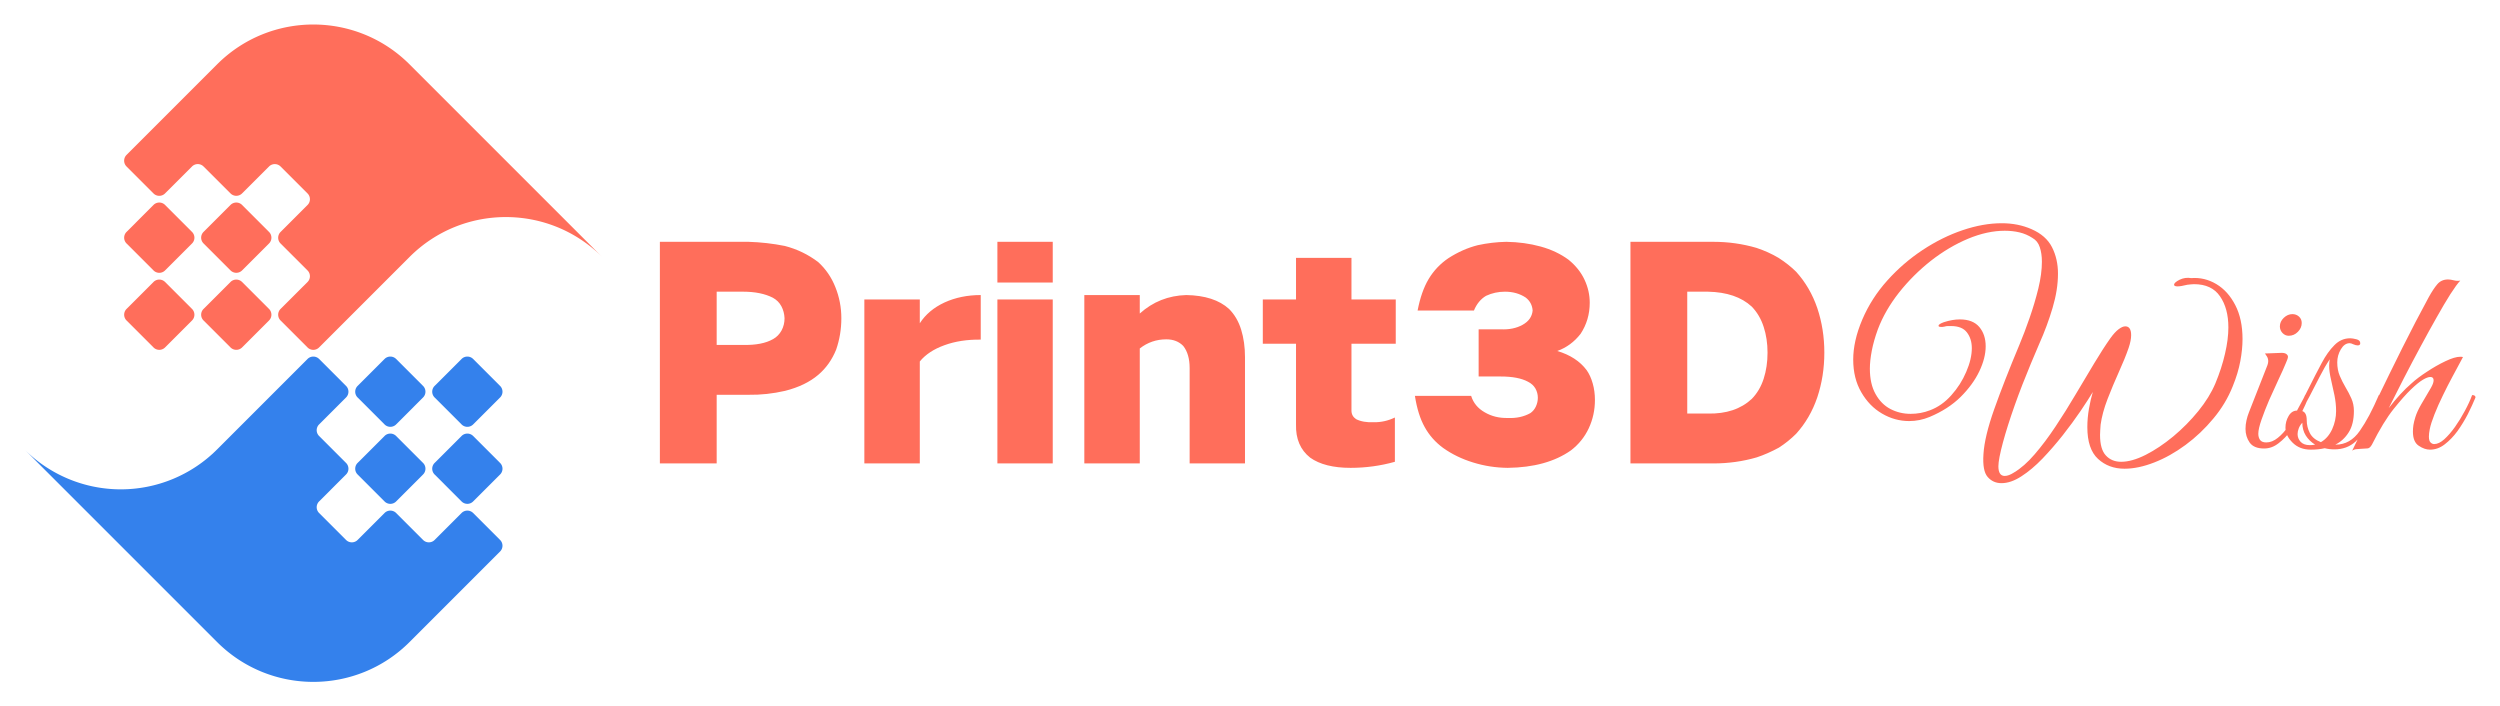 <svg color-interpolation-filters="sRGB" preserveAspectRatio="xMidYMid meet" viewBox="40.154 88.311 259.692 73.377" height="678.13" width="2400" y="0" x="0" version="1.0" xmlns:xlink="http://www.w3.org/1999/xlink" xmlns="http://www.w3.org/2000/svg"><g><defs><linearGradient y2="0%" x2="100%" y1="0%" x1="0%" id="92"><stop stop-color="#fa71cd" offset="0%"></stop> <stop stop-color="#9b59b6" offset="100%"></stop></linearGradient><linearGradient y2="0%" x2="100%" y1="0%" x1="0%" id="93"><stop stop-color="#f9d423" offset="0%"></stop> <stop stop-color="#f83600" offset="100%"></stop></linearGradient><linearGradient y2="0%" x2="100%" y1="0%" x1="0%" id="94"><stop stop-color="#0064d2" offset="0%"></stop> <stop stop-color="#1cb0f6" offset="100%"></stop></linearGradient><linearGradient y2="0%" x2="100%" y1="0%" x1="0%" id="95"><stop stop-color="#f00978" offset="0%"></stop> <stop stop-color="#3f51b1" offset="100%"></stop></linearGradient><linearGradient y2="0%" x2="100%" y1="0%" x1="0%" id="96"><stop stop-color="#7873f5" offset="0%"></stop> <stop stop-color="#ec77ab" offset="100%"></stop></linearGradient><linearGradient y2="0%" x2="100%" y1="0%" x1="0%" id="97"><stop stop-color="#f9d423" offset="0%"></stop> <stop stop-color="#e14fad" offset="100%"></stop></linearGradient><linearGradient y2="0%" x2="100%" y1="0%" x1="0%" id="98"><stop stop-color="#009efd" offset="0%"></stop> <stop stop-color="#2af598" offset="100%"></stop></linearGradient><linearGradient y2="0%" x2="100%" y1="0%" x1="0%" id="99"><stop stop-color="#ffcc00" offset="0%"></stop> <stop stop-color="#00b140" offset="100%"></stop></linearGradient><linearGradient y2="0%" x2="100%" y1="0%" x1="0%" id="100"><stop stop-color="#d51007" offset="0%"></stop> <stop stop-color="#ff8177" offset="100%"></stop></linearGradient><linearGradient y2="0%" x2="100%" y1="0%" x1="0%" id="102"><stop stop-color="#a2b6df" offset="0%"></stop> <stop stop-color="#0c3483" offset="100%"></stop></linearGradient><linearGradient y2="0%" x2="100%" y1="0%" x1="0%" id="103"><stop stop-color="#7ac5d8" offset="0%"></stop> <stop stop-color="#eea2a2" offset="100%"></stop></linearGradient><linearGradient y2="0%" x2="100%" y1="0%" x1="0%" id="104"><stop stop-color="#00ecbc" offset="0%"></stop> <stop stop-color="#007adf" offset="100%"></stop></linearGradient><linearGradient y2="0%" x2="100%" y1="0%" x1="0%" id="105"><stop stop-color="#b88746" offset="0%"></stop> <stop stop-color="#fdf5a6" offset="100%"></stop></linearGradient></defs><g transform="translate(42.7,90.857)" class="icon-text-wrapper icon-svg-group iconsvg" fill="#FF6E5B"><g transform="translate(0,0)" class="iconsvg-imagesvg"><g><rect class="image-rect" height="68.285" width="60" y="0" x="0" stroke-width="2" fill-opacity="0" fill="#FF6E5B"></rect> <svg style="overflow: visible;" class="image-svg-svg primary" height="68.285" width="60" y="0" x="0"><svg viewBox="0 -0.018 781.16 889.03" xmlns="http://www.w3.org/2000/svg"><path fill="#3481EC" d="M606.72 645l36.45-36.46a11 11 0 0 0 0-15.62l-36.45-36.45a11 11 0 0 0-15.63 0l-36.45 36.45a11 11 0 0 0 0 15.62L591.09 645a11.05 11.05 0 0 0 15.63 0zM486.93 556.46l-36.45 36.45a11.05 11.05 0 0 0 0 15.62L486.94 645a11 11 0 0 0 15.62 0L539 608.53a11.05 11.05 0 0 0 0-15.62l-36.46-36.45a11 11 0 0 0-15.61 0zM539 488.76l-36.44-36.46a11.05 11.05 0 0 0-15.62 0l-36.46 36.46a11.05 11.05 0 0 0 0 15.62l36.45 36.45a11.05 11.05 0 0 0 15.63 0L539 504.38a11.05 11.05 0 0 0 0-15.62z"></path><path fill="#3481EC" d="M591.09 660.61l-36.45 36.46a11.05 11.05 0 0 1-15.62 0l-36.46-36.46a11.06 11.06 0 0 0-15.63 0l-36.45 36.46a11.05 11.05 0 0 1-15.62 0l-36.46-36.46a11 11 0 0 1 0-15.62l36.45-36.46a11.05 11.05 0 0 0 0-15.62l-36.45-36.45a11 11 0 0 1 0-15.62l36.45-36.46a11.05 11.05 0 0 0 0-15.62l-36.44-36.46a11.06 11.06 0 0 0-15.63 0L260.39 574.7A184.11 184.11 0 0 1 0 574.7l260.39 260.38c71.9 71.91 188.48 71.91 260.39 0l122.39-122.4a11.05 11.05 0 0 0 0-15.62l-36.45-36.45a11.06 11.06 0 0 0-15.63 0zM643.17 488.76l-36.45-36.46a11.06 11.06 0 0 0-15.63 0l-36.45 36.46a11 11 0 0 0 0 15.62l36.46 36.45a11 11 0 0 0 15.62 0l36.45-36.45a11 11 0 0 0 0-15.62z"></path><path fill="#FF6E5B" d="M174.45 244L138 280.49a11 11 0 0 0 0 15.61l36.46 36.45a11 11 0 0 0 15.62 0l36.45-36.44a11 11 0 0 0 0-15.63L190.07 244a11 11 0 0 0-15.62 0zM294.22 332.56l36.46-36.45a11.05 11.05 0 0 0 0-15.62L294.22 244a11 11 0 0 0-15.62 0l-36.45 36.45a11 11 0 0 0 0 15.62l36.45 36.46a11.05 11.05 0 0 0 15.62.03zM242.15 400.26l36.45 36.45a11.05 11.05 0 0 0 15.63 0l36.45-36.45a11.06 11.06 0 0 0 0-15.63l-36.46-36.45a11.05 11.05 0 0 0-15.62 0l-36.45 36.45a11 11 0 0 0 0 15.63z"></path><path fill="#FF6E5B" d="M190.07 228.4l36.45-36.4a11 11 0 0 1 15.62 0l36.46 36.4a11 11 0 0 0 15.62 0l36.46-36.4a11.05 11.05 0 0 1 15.63 0l36.45 36.45a11.06 11.06 0 0 1 0 15.63l-36.45 36.45a11 11 0 0 0 0 15.62l36.45 36.45a11.06 11.06 0 0 1 0 15.63l-36.46 36.4a11.05 11.05 0 0 0 0 15.63l36.45 36.46a11 11 0 0 0 15.62 0l122.4-122.4c71.91-71.91 188.49-71.91 260.39 0L520.77 53.93C448.87-18 332.3-18 260.38 53.93L138 176.33a11.05 11.05 0 0 0 0 15.67l36.46 36.46a11 11 0 0 0 15.61-.06zM138 400.26l36.46 36.45a11 11 0 0 0 15.62 0l36.45-36.45a11.05 11.05 0 0 0 0-15.63l-36.46-36.45a11 11 0 0 0-15.62 0L138 384.64a11.05 11.05 0 0 0 0 15.62z"></path></svg></svg> </g></g> <g transform="translate(66,20.643)"><g class="tp-name iconsvg-namesvg" fill-rule=""><g transform="scale(1)"><g><path transform="translate(-2.07, 23.4)" d="M2.07 1.55L7.97 1.55 7.97-5.58 11.28-5.58Q13.18-5.55 15.08-5.99L15.08-5.99Q17.21-6.53 18.53-7.66L18.53-7.66Q19.74-8.69 20.38-10.27L20.38-10.27Q20.92-11.83 20.92-13.53L20.92-13.53Q20.92-15.22 20.3-16.76 19.69-18.3 18.51-19.37L18.51-19.37Q16.95-20.55 15.05-21.04L15.05-21.04Q13.21-21.41 11.28-21.47L11.28-21.47 2.07-21.47 2.07 1.55ZM10.71-16.29Q12.58-16.29 13.81-15.66L13.81-15.66Q14.39-15.34 14.69-14.78 14.99-14.22 15.02-13.53L15.02-13.53Q15.02-12.84 14.71-12.26 14.39-11.68 13.84-11.37L13.84-11.37Q12.69-10.71 10.71-10.76L10.71-10.76 7.97-10.76 7.97-16.29 10.71-16.29ZM23.31 1.55L29.07 1.55 29.07-9.04Q29.96-10.13 31.63-10.73 33.3-11.34 35.4-11.31L35.4-11.31 35.4-15.94Q33.33-15.94 31.64-15.17 29.96-14.39 29.07-13.01L29.07-13.01 29.07-15.48 23.31-15.48 23.31 1.55ZM37.13-17.24L42.88-17.24 42.88-21.47 37.13-21.47 37.13-17.24ZM37.13 1.55L42.88 1.55 42.88-15.48 37.13-15.48 37.13 1.55ZM46.16 1.55L51.92 1.55 51.92-10.39Q53.13-11.34 54.68-11.34L54.68-11.34Q55.77-11.34 56.44-10.65L56.44-10.65Q57.1-9.81 57.1-8.35L57.1-8.35 57.1 1.55 62.85 1.55 62.85-9.5Q62.85-11.05 62.45-12.35 62.05-13.64 61.19-14.5L61.19-14.5Q59.66-15.89 56.75-15.94L56.75-15.94Q53.96-15.86 51.92-14.02L51.92-14.02 51.92-15.94 46.16-15.94 46.16 1.55ZM64.7-10.88L68.15-10.88 68.15-2.5Q68.09-0.26 69.62 0.95L69.62 0.95Q71.11 2.01 73.82 2.01L73.82 2.01Q76.18 2.01 78.42 1.38L78.42 1.38 78.42-3.22Q77.36-2.71 76.24-2.73L76.24-2.73Q75.11-2.68 74.39-3.05L74.39-3.05Q73.91-3.37 73.91-3.94L73.91-3.94 73.91-10.88 78.51-10.88 78.51-15.48 73.91-15.48 73.91-19.8 68.15-19.8 68.15-15.48 64.7-15.48 64.7-10.88ZM80.5-5.47Q80.81-3.48 81.52-2.22 82.22-0.95 83.43-0.06L83.43-0.06Q84.81 0.92 86.54 1.45 88.27 1.99 90.14 2.01L90.14 2.01Q94.2 1.96 96.7 0.2L96.7 0.2Q97.91-0.72 98.56-2.1 99.2-3.48 99.2-5.04L99.2-5.04Q99.2-5.96 98.97-6.76 98.74-7.57 98.34-8.14L98.34-8.14Q97.3-9.53 95.29-10.13L95.29-10.13Q96.73-10.65 97.71-11.91L97.71-11.91Q98.66-13.35 98.66-15.14L98.66-15.14Q98.66-16.38 98.12-17.53 97.59-18.68 96.47-19.6L96.47-19.6Q95.23-20.52 93.56-20.98 91.89-21.44 89.99-21.47L89.99-21.47Q88.5-21.44 87.03-21.12L87.03-21.12Q85.45-20.72 83.98-19.77L83.98-19.77Q82.71-18.91 81.93-17.61 81.16-16.32 80.78-14.33L80.78-14.33 86.63-14.33Q87.06-15.37 87.89-15.86L87.89-15.86Q88.81-16.29 89.85-16.29L89.85-16.29Q91.09-16.29 92.01-15.68L92.01-15.68Q92.67-15.17 92.73-14.33L92.73-14.33Q92.64-13.38 91.69-12.85 90.74-12.32 89.42-12.38L89.42-12.38 87.12-12.38 87.12-7.48 89.42-7.48Q91.23-7.48 92.24-6.94L92.24-6.94Q92.76-6.68 93.02-6.23 93.27-5.78 93.27-5.27L93.27-5.27Q93.27-4.81 93.07-4.37 92.87-3.94 92.5-3.68L92.5-3.68Q91.49-3.11 90.14-3.17L90.14-3.17Q88.81-3.14 87.75-3.76 86.68-4.37 86.34-5.47L86.34-5.47 80.5-5.47ZM102.89 1.55L111.52 1.55Q113.85 1.55 116.01 0.92L116.01 0.92Q117.13 0.55 118.31-0.09L118.31-0.09Q119.29-0.72 120.1-1.53L120.1-1.53Q121.56-3.14 122.3-5.32 123.03-7.51 123.03-9.96L123.03-9.96Q123.03-12.4 122.3-14.58 121.56-16.75 120.1-18.36L120.1-18.36Q119.35-19.11 118.28-19.8L118.28-19.8Q117.22-20.43 115.98-20.84L115.98-20.84Q113.82-21.47 111.52-21.47L111.52-21.47 102.89-21.47 102.89 1.55ZM110.94-16.29Q113.88-16.23 115.49-14.74L115.49-14.74Q116.33-13.87 116.73-12.63 117.13-11.4 117.13-9.96L117.13-9.96Q117.13-8.49 116.73-7.25 116.33-6.01 115.49-5.15L115.49-5.15Q113.79-3.57 110.94-3.63L110.94-3.63 108.79-3.63 108.79-16.29 110.94-16.29Z"></path></g> <g transform="translate(123.96,0)" fill="#FF6E5B"><g transform="scale(1)"><path transform="translate(0.49, 23.4)" d="M14.91 3.6L14.91 3.6Q14.04 3.6 13.48 2.96 12.92 2.33 13.04 0.58L13.04 0.58Q13.15-1.24 14.16-4.09 15.17-6.94 16.78-10.79L16.78-10.79Q17.3-12.03 17.83-13.56 18.36-15.08 18.74-16.62 19.11-18.16 19.11-19.4L19.11-19.4Q19.11-20.26 18.89-20.91 18.68-21.56 18.13-21.87L18.13-21.87Q17.5-22.28 16.78-22.45 16.06-22.62 15.25-22.62L15.25-22.62Q13.44-22.62 11.44-21.79 9.44-20.95 7.58-19.5 5.73-18.04 4.27-16.2 2.82-14.36 2.07-12.38L2.07-12.38Q1.64-11.2 1.44-10.16 1.24-9.12 1.24-8.29L1.24-8.29Q1.24-6.71 1.83-5.66 2.42-4.6 3.38-4.1 4.35-3.6 5.47-3.6L5.47-3.6Q6.53-3.6 7.48-3.97L7.48-3.97Q8.72-4.43 9.7-5.53 10.68-6.62 11.25-7.96 11.83-9.3 11.83-10.42L11.83-10.42Q11.83-11.4 11.32-12.06 10.82-12.72 9.67-12.72L9.67-12.72Q9.5-12.72 9.34-12.72 9.18-12.72 8.98-12.66L8.98-12.66Q8.86-12.63 8.78-12.63 8.69-12.63 8.63-12.63L8.63-12.63Q8.37-12.63 8.37-12.75L8.37-12.75Q8.37-12.92 8.92-13.12L8.92-13.12Q9.81-13.41 10.59-13.41L10.59-13.41Q11.94-13.41 12.61-12.62 13.27-11.83 13.27-10.62L13.27-10.62Q13.27-9.41 12.61-8.02 11.94-6.62 10.66-5.35 9.38-4.09 7.45-3.28L7.45-3.28Q6.42-2.85 5.32-2.85L5.32-2.85Q3.83-2.85 2.5-3.63 1.18-4.4 0.35-5.84-0.49-7.28-0.49-9.24L-0.49-9.24Q-0.49-10.19-0.26-11.22-0.03-12.26 0.46-13.41L0.46-13.41Q1.41-15.63 3.05-17.45 4.69-19.28 6.72-20.62 8.75-21.96 10.88-22.68 13.01-23.4 14.94-23.4L14.94-23.4Q16.63-23.4 18.02-22.79L18.02-22.79Q19.54-22.13 20.16-20.91 20.78-19.69 20.78-18.16L20.78-18.16Q20.78-16.49 20.22-14.61 19.66-12.72 18.85-10.91L18.85-10.91Q17.96-8.86 17.09-6.65 16.23-4.43 15.6-2.45 14.97-0.46 14.71 0.86L14.71 0.86Q14.65 1.18 14.62 1.42 14.59 1.67 14.59 1.84L14.59 1.84Q14.59 2.85 15.25 2.85L15.25 2.85Q15.66 2.85 16.2 2.5L16.2 2.5Q17.27 1.87 18.36 0.6 19.45-0.66 20.53-2.29 21.61-3.91 22.62-5.63 23.63-7.34 24.55-8.86 25.47-10.39 26.22-11.45L26.22-11.45Q26.68-12.09 27.08-12.39 27.48-12.69 27.77-12.69L27.77-12.69Q28.38-12.69 28.38-11.77L28.38-11.77Q28.38-11.22 28.12-10.45L28.12-10.45Q27.74-9.35 27.11-7.96 26.48-6.56 25.93-5.14 25.38-3.71 25.21-2.48L25.21-2.48Q25.18-2.16 25.17-1.91 25.15-1.67 25.15-1.41L25.15-1.41Q25.15 0.09 25.76 0.73 26.36 1.38 27.34 1.38L27.34 1.38Q28.46 1.38 29.89 0.66 31.31-0.06 32.75-1.25 34.19-2.45 35.36-3.89 36.52-5.32 37.13-6.76L37.13-6.76Q37.79-8.35 38.13-9.84 38.48-11.34 38.48-12.58L38.48-12.58Q38.48-14.56 37.61-15.81 36.75-17.07 34.91-17.07L34.91-17.07Q34.77-17.07 34.59-17.05 34.42-17.04 34.22-17.01L34.22-17.01Q33.53-16.84 33.21-16.84L33.21-16.84Q32.84-16.84 32.84-17.01L32.84-17.01Q32.84-17.24 33.41-17.53 33.99-17.81 34.62-17.7L34.62-17.7Q36-17.81 37.23-17.08 38.45-16.35 39.2-14.89 39.95-13.44 39.95-11.37L39.95-11.37Q39.95-10.3 39.72-9.07 39.49-7.83 38.94-6.48L38.94-6.48Q38.22-4.66 36.92-3.11 35.63-1.55 34.03-0.37 32.43 0.81 30.78 1.45 29.12 2.1 27.69 2.1L27.69 2.1Q26.05 2.1 24.94 1.08 23.83 0.06 23.83-2.22L23.83-2.22Q23.83-3.17 24-4.14 24.17-5.12 24.4-5.87L24.4-5.87Q23.92-5.07 23.11-3.87 22.3-2.68 21.28-1.38 20.26-0.09 19.17 1.05 18.07 2.19 16.98 2.89 15.89 3.6 14.91 3.6ZM42.19 0L42.19 0Q41.13 0 40.69-0.62 40.26-1.24 40.26-2.04L40.26-2.04Q40.26-2.48 40.36-2.92 40.46-3.37 40.61-3.74L40.61-3.74 42.54-8.66Q42.62-8.89 42.62-9.07L42.62-9.07Q42.62-9.35 42.48-9.57 42.33-9.79 42.28-9.87L42.28-9.87 43.86-9.93Q44.29-9.96 44.48-9.83 44.67-9.7 44.67-9.53L44.67-9.53Q44.67-9.35 44.46-8.89L44.46-8.89Q44.18-8.2 43.69-7.17 43.2-6.13 42.72-5.04 42.25-3.94 41.92-2.99 41.59-2.04 41.59-1.53L41.59-1.53Q41.59-1.15 41.77-0.89 41.96-0.63 42.42-0.63L42.42-0.63Q43.03-0.63 43.62-1.11 44.21-1.58 44.72-2.33 45.24-3.08 45.69-3.94 46.13-4.81 46.45-5.55L46.45-5.55Q46.8-5.55 46.8-5.3L46.8-5.3Q46.51-4.58 46.05-3.65 45.59-2.73 45-1.91 44.41-1.09 43.7-0.55 43 0 42.19 0ZM44.75-11.71L44.75-11.71Q44.38-11.71 44.1-12 43.83-12.29 43.83-12.69L43.83-12.69Q43.83-13.18 44.23-13.57 44.64-13.96 45.13-13.96L45.13-13.96Q45.53-13.96 45.82-13.7 46.1-13.44 46.1-13.04L46.1-13.04Q46.1-12.52 45.7-12.12 45.3-11.71 44.75-11.71ZM47.05 0.12L47.05 0.12Q45.87 0.12 45.14-0.62 44.41-1.35 44.41-2.16L44.41-2.16Q44.41-2.82 44.74-3.38 45.07-3.94 45.62-3.94L45.62-3.94 45.64-4Q46.28-5.15 46.87-6.35 47.46-7.54 48.18-8.89L48.18-8.89Q48.78-10.02 49.49-10.73 50.19-11.45 51.14-11.45L51.14-11.45Q51.37-11.45 51.77-11.35 52.18-11.25 52.18-10.94L52.18-10.94Q52.18-10.71 51.92-10.71L51.92-10.71Q51.72-10.71 51.47-10.82 51.23-10.94 51.08-10.94L51.08-10.94Q50.54-10.94 50.16-10.3 49.79-9.67 49.79-8.95L49.79-8.95Q49.79-8.17 50.05-7.55 50.31-6.94 50.65-6.36 51-5.78 51.26-5.19 51.52-4.6 51.52-3.91L51.52-3.91Q51.52-2.53 50.98-1.68 50.45-0.83 49.59-0.4L49.59-0.4 49.62-0.4Q51.14-0.4 52.13-1.83 53.13-3.25 54.11-5.55L54.11-5.55Q54.45-5.55 54.45-5.3L54.45-5.3Q53.9-4 53.24-2.76 52.58-1.53 51.69-0.72 50.8 0.09 49.5 0.09L49.5 0.09Q48.95 0.09 48.49-0.03L48.49-0.03Q47.83 0.12 47.05 0.12ZM46.62-2.94L46.62-2.94Q46.62-2.24 46.94-1.61 47.26-0.98 48.09-0.66L48.09-0.66Q48.84-1.09 49.26-2 49.67-2.91 49.67-3.89L49.67-3.89Q49.67-4.69 49.5-5.53 49.33-6.36 49.14-7.17 48.95-7.97 48.95-8.61L48.95-8.61Q48.95-8.81 48.97-8.96 48.98-9.12 49.01-9.27L49.01-9.27Q48.49-8.49 47.96-7.45 47.43-6.42 46.94-5.47 46.45-4.52 46.05-3.91L46.05-3.91Q46.62-3.83 46.62-2.94ZM45.67-1.5L45.67-1.5Q45.67-1.04 45.99-0.69 46.31-0.35 46.94-0.35L46.94-0.35Q47.23-0.35 47.49-0.4L47.49-0.4Q46.88-0.78 46.52-1.35 46.16-1.93 46.16-2.68L46.16-2.68Q45.9-2.39 45.79-2.09 45.67-1.78 45.67-1.5ZM51.34 0.23L51.34 0.23Q52.55-2.24 53.86-4.96 55.17-7.68 56.55-10.45 57.93-13.21 59.29-15.71L59.29-15.71Q59.77-16.58 60.19-17.07 60.61-17.56 61.3-17.56L61.3-17.56Q61.56-17.56 61.9-17.47 62.25-17.38 62.57-17.44L62.57-17.44Q62.19-17.04 61.54-16.03 60.9-15.02 60.11-13.61 59.31-12.2 58.44-10.58 57.56-8.95 56.71-7.3 55.86-5.64 55.14-4.2L55.14-4.2Q55.72-4.95 56.32-5.61 56.93-6.27 57.5-6.76L57.5-6.76Q58.13-7.34 59.1-7.97 60.06-8.61 61.03-9.07 61.99-9.53 62.57-9.53L62.57-9.53Q62.77-9.53 62.85-9.5L62.85-9.5Q62.85-9.5 62.54-8.92 62.22-8.35 61.75-7.45 61.27-6.56 60.77-5.53 60.26-4.49 59.89-3.55 59.52-2.62 59.4-2.01L59.4-2.01Q59.31-1.55 59.31-1.24L59.31-1.24Q59.31-0.78 59.49-0.62 59.66-0.46 59.86-0.46L59.86-0.46Q60.35-0.46 60.91-0.96 61.47-1.47 62.02-2.24 62.57-3.02 63.04-3.9 63.52-4.78 63.8-5.55L63.8-5.55Q64.15-5.55 64.15-5.3L64.15-5.3Q63.83-4.52 63.36-3.58 62.88-2.65 62.28-1.81 61.67-0.98 60.95-0.43 60.24 0.12 59.43 0.12L59.43 0.12Q58.85 0.12 58.25-0.29 57.65-0.69 57.65-1.76L57.65-1.76Q57.65-2.07 57.7-2.43 57.76-2.79 57.9-3.25L57.9-3.25Q58.08-3.83 58.48-4.53 58.88-5.24 59.52-6.3L59.52-6.3Q59.8-6.79 59.8-7.08L59.8-7.08Q59.8-7.43 59.46-7.43L59.46-7.43Q59.17-7.43 58.68-7.14 58.19-6.85 57.44-6.13L57.44-6.13Q56.72-5.44 55.66-4.12 54.59-2.79 53.39-0.4L53.39-0.4Q53.18-0.03 52.94-0.01 52.7 0 52.29 0.03L52.29 0.03Q52.03 0.06 51.77 0.07 51.52 0.09 51.34 0.23Z"></path></g></g></g></g> </g></g><defs></defs></g></svg>
